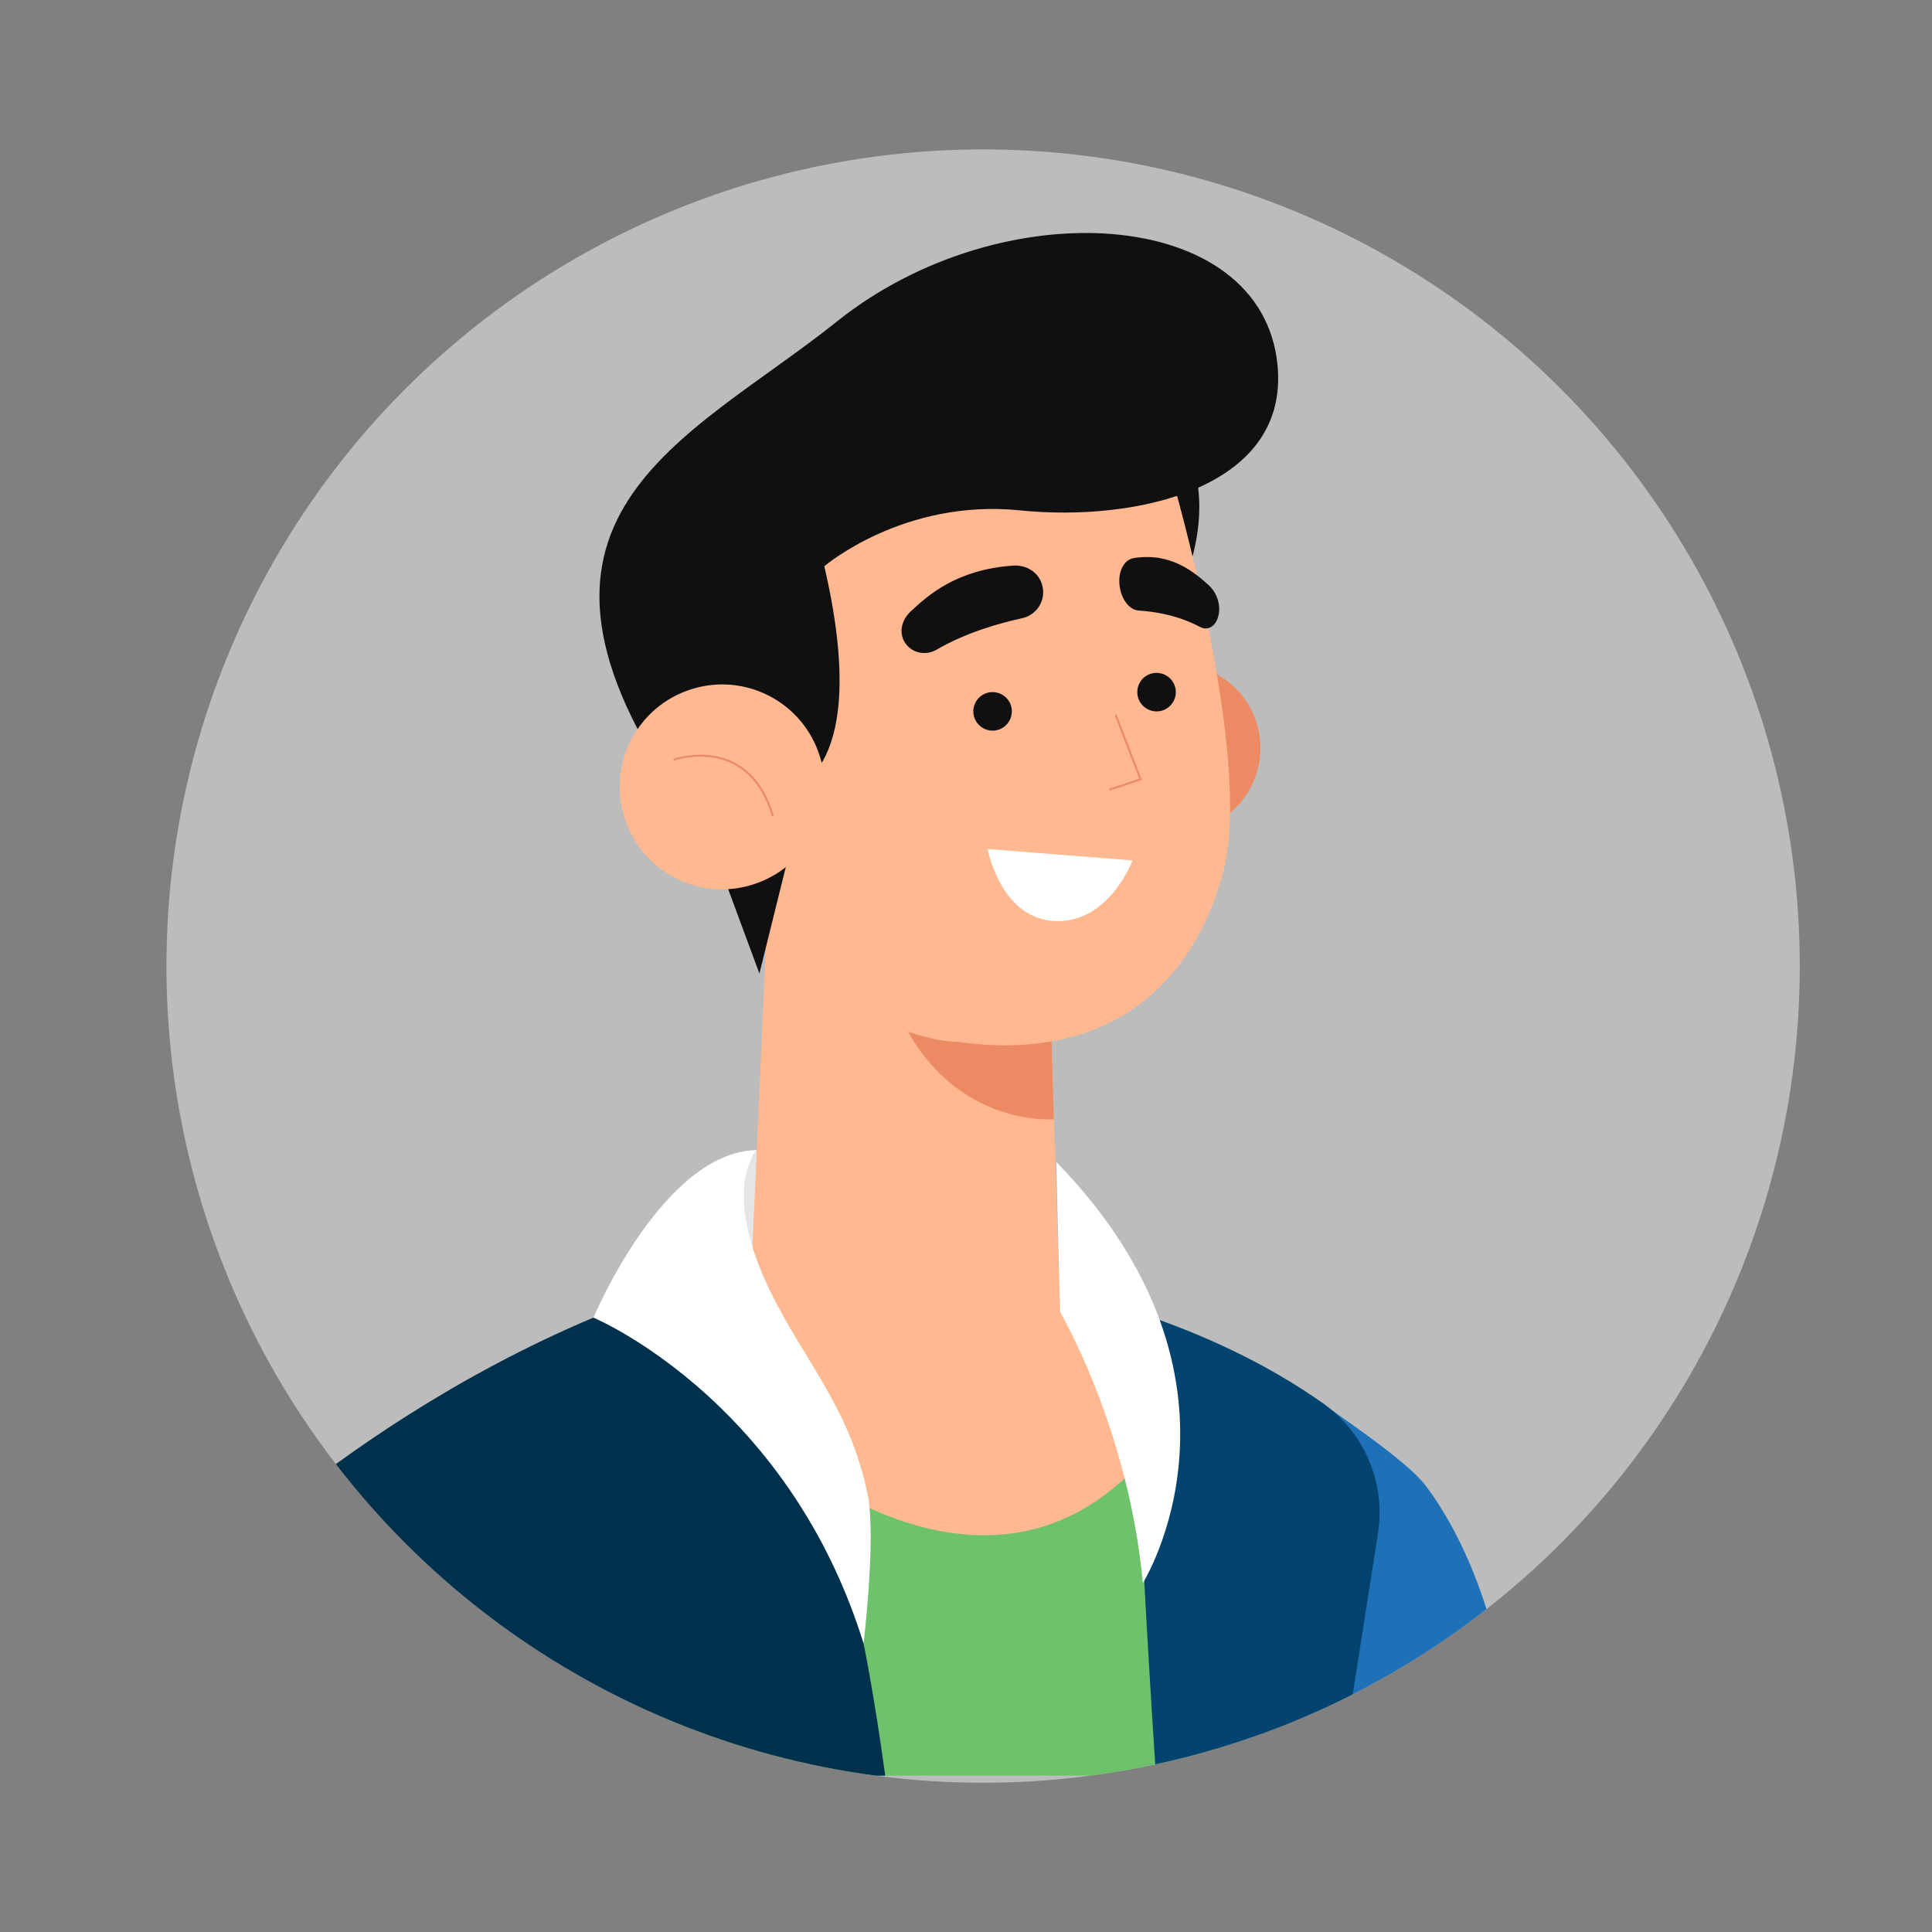 <?xml version="1.0" encoding="UTF-8"?> <!-- Generator: Adobe Illustrator 24.3.0, SVG Export Plug-In . SVG Version: 6.00 Build 0) --> <svg xmlns="http://www.w3.org/2000/svg" xmlns:xlink="http://www.w3.org/1999/xlink" id="Layer_1" x="0px" y="0px" viewBox="0 0 1417.3 1417.3" style="enable-background:new 0 0 1417.3 1417.3;" xml:space="preserve"><rect x="0" y="0" width="1417.3" height="1417.3" fill="#808080" stroke="none"/> <style type="text/css"> .st0{clip-path:url(#SVGID_2_);} .st1{fill:#1F71B7;} .st2{fill:#6EC26C;} .st3{fill:#FFB890;} .st4{fill:#02446F;} .st5{fill:#FFFFFF;} .st6{fill:#E5E5E5;} .st7{fill:#00314C;} .st8{fill:#101010;} .st9{fill:#EC8A63;} .st10{fill:none;stroke:#EC8A63;stroke-width:1.441;stroke-linecap:round;stroke-linejoin:round;stroke-miterlimit:10;} </style> <g> <defs> <circle id="SVGID_1_" cx="721.2" cy="708.7" r="599.1"></circle> </defs> <use xlink:href="#SVGID_1_" style="overflow:visible;fill:#BCBCBC;"></use> <clipPath id="SVGID_2_"> <use xlink:href="#SVGID_1_" style="overflow:visible;"></use> </clipPath> <g class="st0"> <path class="st1" d="M918.9,1302.6h191.9c-4-106.8-38.4-178-65.4-213.3c-14.2-18.5-66.8-53.1-72.9-58.2c-0.2-0.3-0.5-0.4-0.7-0.6 c-0.3-0.3-0.7-0.5-1.1-0.8c-0.4-0.3-0.7-0.5-0.8-0.6c0,0,0,0-0.1,0L918.9,1302.6z"></path> <g> <g> <polygon class="st2" points="471,1045.6 484.8,1302.6 896.2,1302.6 890.7,1105.9 864.9,1073 825.4,1022.7 825.4,1022.6 825.3,1022.6 804.4,1020 660.1,1002.1 604.1,1015 566.5,1023.6 528.3,1032.4 496.1,1039.8 "></polygon> <path class="st3" d="M576.2,1068.2c0,0,155.7,134.4,269.5-5.8l-85.8-168.1l-217.1,20.3L576.2,1068.2z"></path> </g> <g> <path class="st4" d="M817,957.4l8.3,65.2v0.1l0.1,0.1l7,54.6l4.7,36.8c0,0,0.7,16.4,2.3,45.5c1.8,33,4.6,82.4,8.6,142.9h135 l27.9-177.8c1.9-12.4,1.5-24.8-1.2-36.6v-0.1c-5.1-22.5-18-42.9-37.1-57.1c-0.2-0.3-0.5-0.4-0.7-0.6c-0.3-0.3-0.7-0.5-1.1-0.8 c-0.1-0.1-0.3-0.2-0.5-0.3c-0.1-0.1-0.2-0.1-0.3-0.3c0,0,0,0-0.1,0c-27.1-19.1-66.1-41.5-119.1-60.6 C840.1,964.6,828.9,960.9,817,957.4z"></path> <path class="st5" d="M777.6,962.4c0,0,50.2,84.8,60.8,198.9c0,0,92.9-148.1-63.5-308.9L777.6,962.4z"></path> </g> </g> <g> <g> <polygon class="st6" points="555.2,843.7 613.8,841.5 597.6,899.1 522.3,924.7 507.3,913.4 "></polygon> <path class="st5" d="M555.2,843.7c0,0-29.7,30.5,15.8,115.2c24.5,45.6,53.6,79.1,65.5,137.5c6.4,31.2-3,109.2-3,109.2 l-198.1-239C435.4,966.5,486.3,844.8,555.2,843.7z"></path> </g> <path class="st7" d="M168.9,1192.5l7.6,110.1h472.9c-8.4-61.4-15.9-97-15.9-97c-24.7-79.6-66.4-135.5-105.2-173.2 c-48.8-47.4-93-65.8-93-65.8c-101.6,42.8-181.8,100.1-227.5,137c-0.1,0.1-0.3,0.2-0.4,0.3C181,1125.4,166.6,1158.4,168.9,1192.5z "></path> </g> <path class="st1" d="M89.4,1302.6h252.8c-50.1-135.7-131.9-196.6-134.8-198.7c-0.1,0-0.1,0-0.1,0 C155.2,1133.3,117.1,1207.7,89.4,1302.6z"></path> <path class="st8" d="M875.5,342.4c0,0,14.5,35.9-9.8,92l-40.1-94.2L875.5,342.4z"></path> <path class="st9" d="M804.5,570c11.7,32.1,47.3,48.7,79.4,37c32.1-11.7,48.7-47.3,37-79.4c-11.7-32.1-47.3-48.7-79.4-37 C809.3,502.3,792.8,537.8,804.5,570z"></path> <polygon class="st3" points="769.7,711.8 777.6,962.4 552,914.1 567.5,568.3 "></polygon> <path class="st9" d="M773.1,821.1c0,0-105.9,9-130-133.2l127.5,48L773.1,821.1z"></path> <path class="st3" d="M860.2,352c0,0,59.6,203.9,37.1,287.8c-22.4,83.9-85.7,139.6-194.2,124.6c0,0-124.6,0.8-166.1-182 C474.5,307.3,722.5,211.3,860.2,352z"></path> <path class="st8" d="M835,512.1c2.4,7.4,10.4,11.5,17.8,9.1c7.4-2.4,11.5-10.4,9.1-17.8s-10.4-11.5-17.8-9.1 C836.7,496.6,832.6,504.6,835,512.1z"></path> <path class="st8" d="M714.7,526.2c2.4,7.4,10.4,11.5,17.8,9.1c7.4-2.4,11.5-10.4,9.1-17.8c-2.4-7.4-10.4-11.5-17.8-9.1 C716.4,510.8,712.3,518.8,714.7,526.2z"></path> <polyline class="st10" points="818.6,524.8 836.7,571.7 814.4,579.1 "></polyline> <path class="st8" d="M764.3,428.4L764.3,428.4c3.6,11-3.1,22.6-14.4,25.1c-17.1,3.7-41.6,10.7-63,23.2c-8,4.6-18.1,2.4-23.1-5.4 l0,0c-4.7-7.5-2.3-16.5,4.1-22.6c13.2-12.4,34.2-31,75.6-33.8C752.8,414.4,761.5,419.5,764.3,428.4z"></path> <path class="st8" d="M821.1,425.9L821.1,425.9c-0.1,11.3,6.4,21.5,14.2,22c11.7,0.7,28.8,3.4,45,12c6,3.2,12.1-0.7,13.7-9.1l0,0 c1.6-8-1.8-16.4-7.1-21.3c-10.9-9.9-28-24.4-55.1-20.1C825.8,410.3,821.2,416.8,821.1,425.9z"></path> <g> <defs> <path id="XMLID_1_" d="M830.8,631.2l-106.3-8.4c0,0,9.7,52.9,51.5,52.9C814.4,675.7,830.8,631.2,830.8,631.2z"></path> </defs> <use xlink:href="#XMLID_1_" style="overflow:visible;fill:#FFFFFF;"></use> <clipPath id="XMLID_3_"> <use xlink:href="#XMLID_1_" style="overflow:visible;"></use> </clipPath> </g> <path class="st8" d="M580.3,578.9c0,0,59.8-11.5,24.4-163.5c0,0,58-49.7,143.5-41c85.5,8.7,197.6-16.4,189-106.4 C926,151,734.8,139.1,613.9,235.9C504.3,323.5,352.6,379,502.5,591L580.3,578.9z"></path> <polygon class="st8" points="516.8,605.3 557.1,714.2 580.5,619.7 "></polygon> <g> <path class="st3" d="M459.2,603c14.2,39,57.3,59.1,96.3,44.8c39-14.2,59.1-57.3,44.8-96.3c-14.2-39-57.3-59.1-96.3-44.8 C465,520.9,445,564,459.2,603z"></path> <path class="st10" d="M494.7,557.2c0,0,54.1-18.9,72.1,40.9"></path> </g> </g> </g> </svg> 